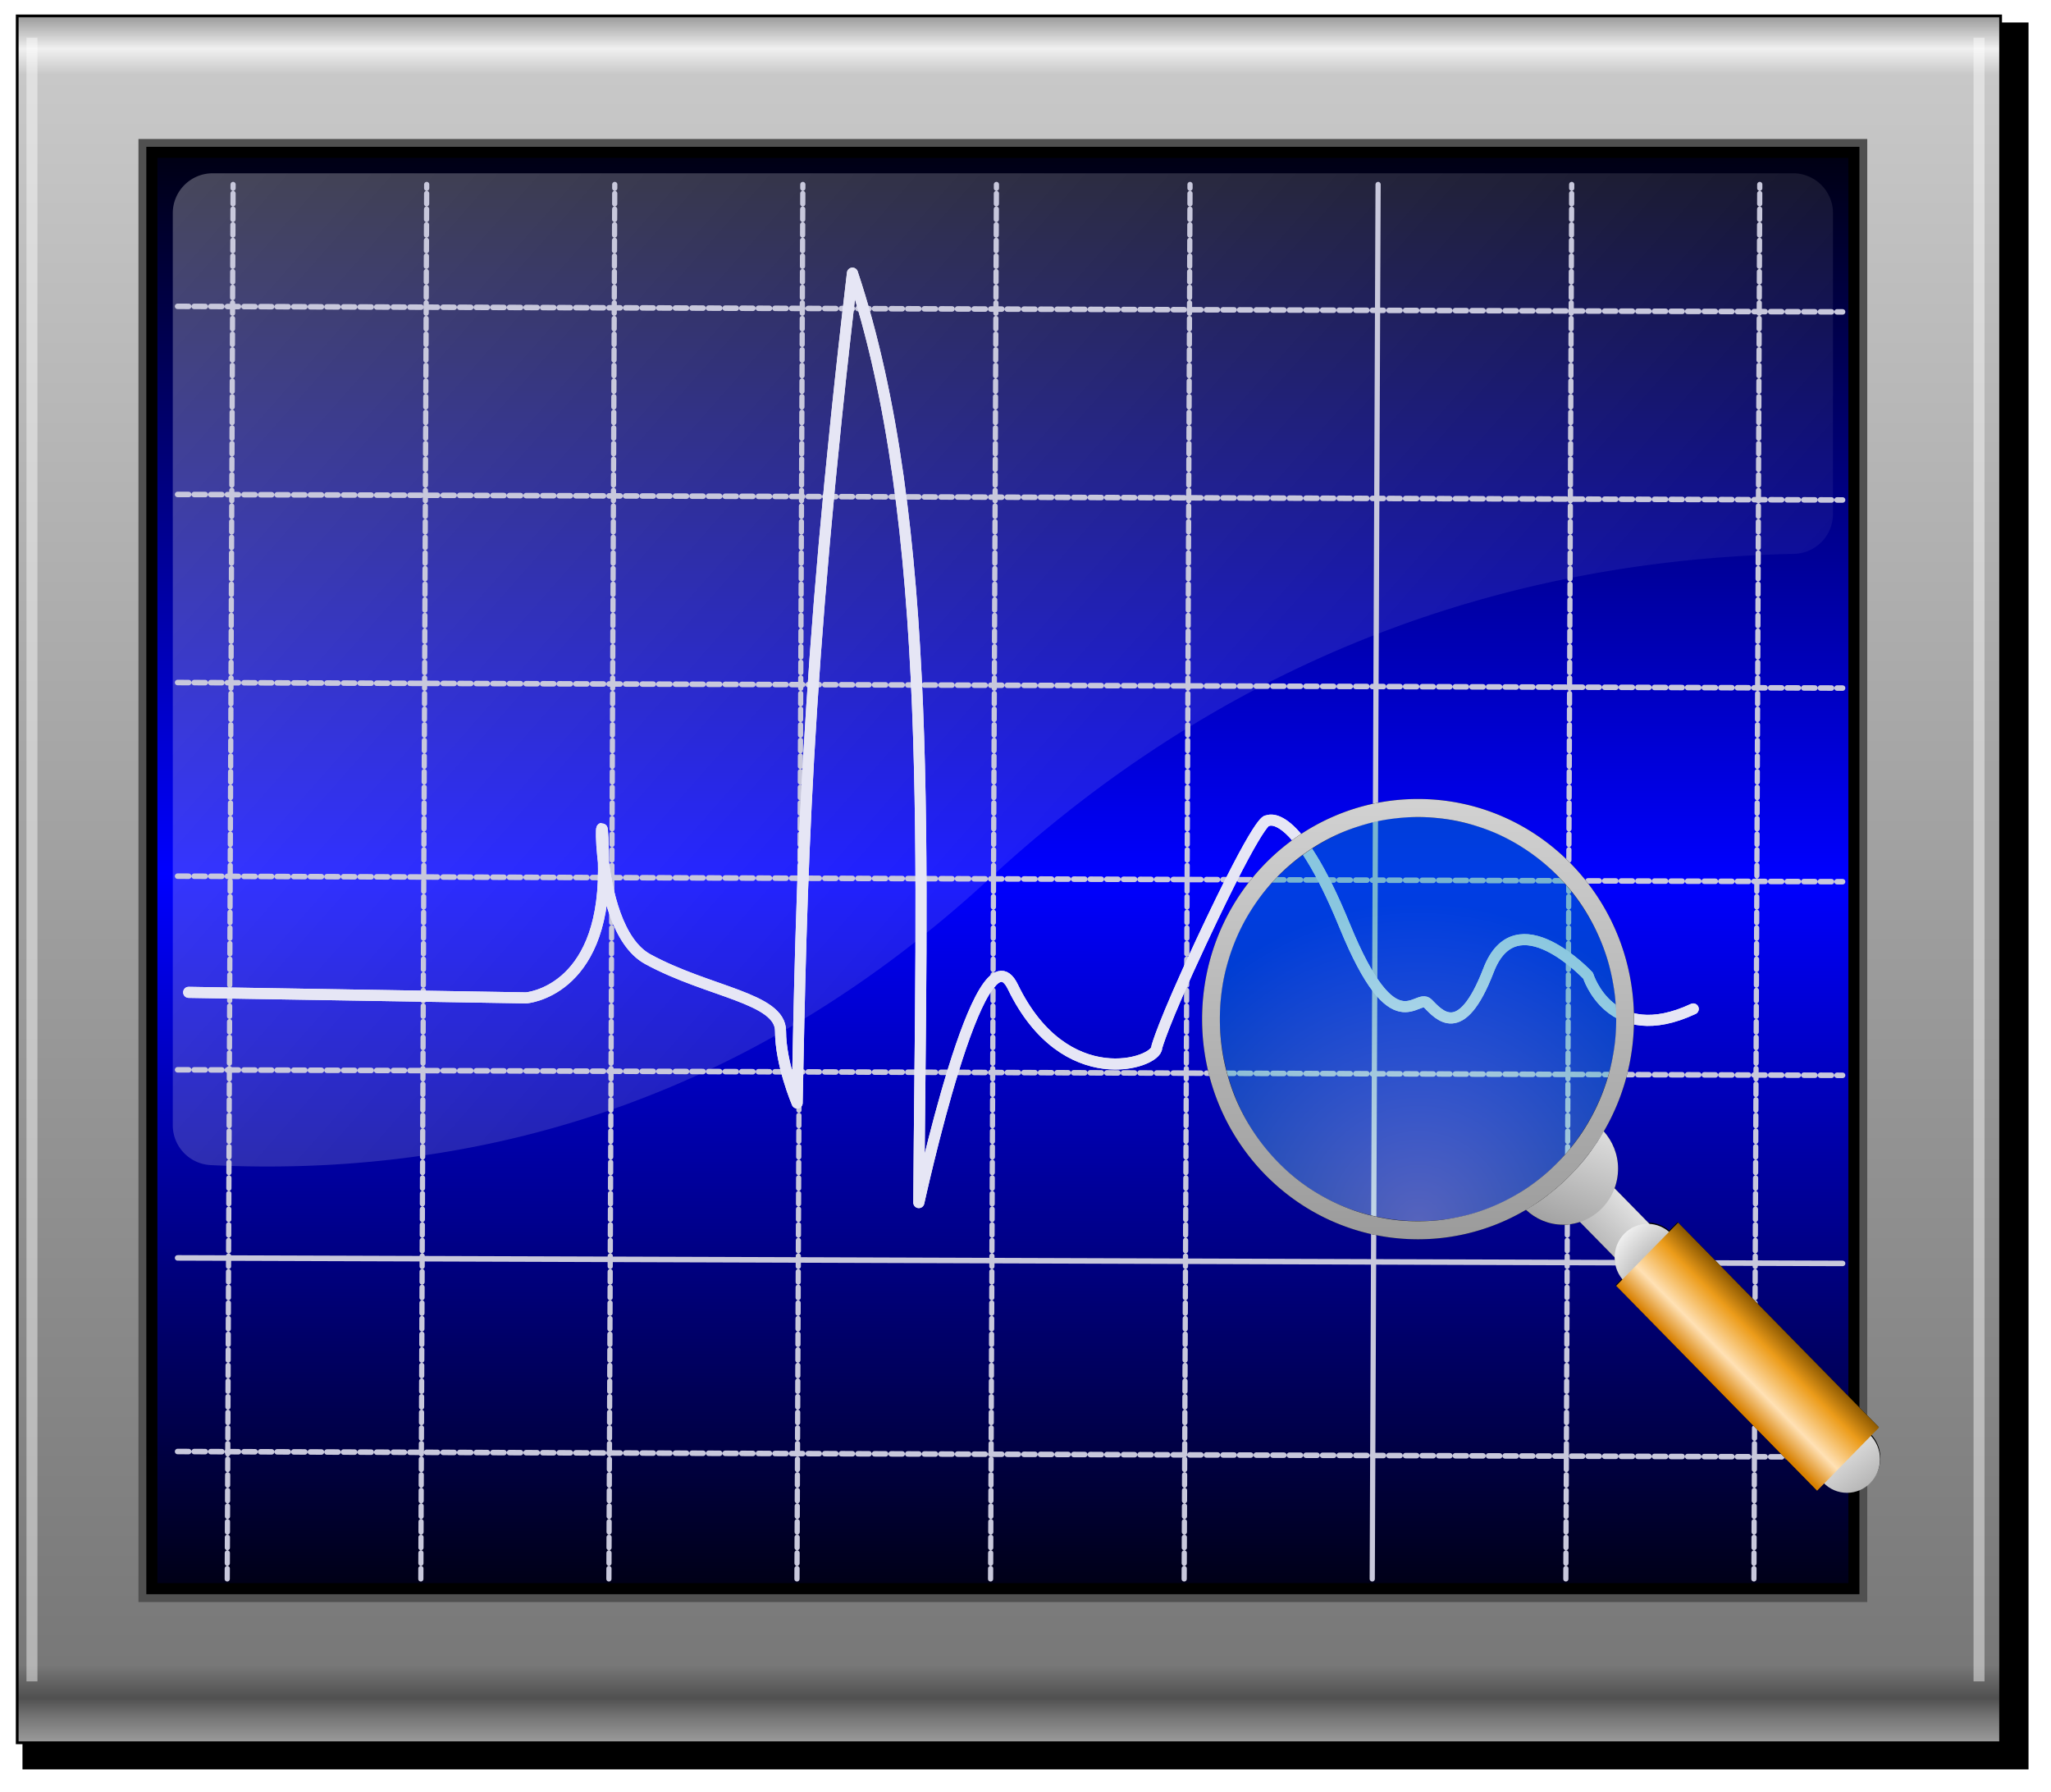 <svg xmlns="http://www.w3.org/2000/svg" xmlns:xlink="http://www.w3.org/1999/xlink" viewBox="0 0 741.58 647.8"><defs><linearGradient id="r" y2="117.73" gradientUnits="userSpaceOnUse" x2="298.59" gradientTransform="translate(-92.314 681.98) scale(.626)" y1="445.73" x1="298.59"><stop offset="0" stop-color="#999"/><stop offset="1" stop-color="#e6e6e6"/></linearGradient><linearGradient id="y" y2="545.38" gradientUnits="userSpaceOnUse" x2="763.24" gradientTransform="translate(-101.41 -96.454) scale(1.186)" y1="570.19" x1="763.36"><stop offset="0" stop-color="#d88000"/><stop offset=".311" stop-color="#ffe1b5"/><stop offset=".71" stop-color="#ec9c1a"/><stop offset="1" stop-color="#885600"/></linearGradient><linearGradient id="l" y2="506.79" gradientUnits="userSpaceOnUse" x2="548.53" y1="-77.214" x1="-111.75"><stop offset="0" stop-color="#fff"/><stop offset="1" stop-color="#fff" stop-opacity="0"/></linearGradient><linearGradient id="g" y2="626.11" gradientUnits="userSpaceOnUse" x2="353.78" y1="2.362" x1="353.79"><stop offset="0" stop-color="#999"/><stop offset=".019" stop-color="#f0f0f0"/><stop offset=".034" stop-color="#c8c8c8"/><stop offset=".956" stop-color="#787878"/><stop offset=".975" stop-color="#505050"/><stop offset=".987" stop-color="#787878"/><stop offset="1" stop-color="#999"/></linearGradient><linearGradient id="p" y2="545.7" xlink:href="#a" gradientUnits="userSpaceOnUse" x2="765.04" gradientTransform="translate(-130.76 -102.74) scale(1.186)" y1="581.32" x1="765.04"/><linearGradient id="a"><stop offset="0" stop-color="#9c9c9c"/><stop offset="1" stop-color="#fff"/></linearGradient><linearGradient id="j" y2="31.312" gradientUnits="userSpaceOnUse" x2="326.09" y1="595.31" x1="324.69"><stop offset="0" stop-color="#00f" stop-opacity="0"/><stop offset=".5" stop-color="#00f"/><stop offset="1" stop-color="#00f" stop-opacity="0"/></linearGradient><linearGradient id="s" y2="111.65" xlink:href="#a" gradientUnits="userSpaceOnUse" x2="142.95" gradientTransform="translate(-90.468 708.86) scale(1.735)" y1="143.61" x1="130.63"/><linearGradient id="x" y2="143.57" xlink:href="#a" gradientUnits="userSpaceOnUse" x2="143.01" y1="171.58" x1="164.58"/><linearGradient id="e" y2="887.91" gradientUnits="userSpaceOnUse" y1="829.03" x2="87.516" x1="87.516"><stop offset="0" stop-color="#fff"/><stop offset="1" stop-color="#4d4d4d"/></linearGradient><linearGradient id="c"><stop offset="0" stop-color="#666"/><stop offset="1" stop-color="#fff"/></linearGradient><linearGradient id="d" y2="854.68" gradientUnits="userSpaceOnUse" y1="854.68" x2="141.56" x1="33.469"><stop offset="0" stop-color="#fff"/><stop offset="1" stop-color="#4d4d4d"/></linearGradient><filter id="i" color-interpolation-filters="sRGB"><feGaussianBlur stdDeviation="1.442"/></filter><filter id="n" color-interpolation-filters="sRGB"><feGaussianBlur stdDeviation=".22"/></filter><filter id="h" height="1.024" width="3.781" color-interpolation-filters="sRGB" y="-.012" x="-1.391"><feGaussianBlur stdDeviation="3.068"/></filter><filter id="f" color-interpolation-filters="sRGB"><feGaussianBlur stdDeviation="3.354"/></filter><filter id="o" color-interpolation-filters="sRGB"><feGaussianBlur stdDeviation="5.728"/></filter><filter id="k" color-interpolation-filters="sRGB"><feGaussianBlur stdDeviation="7.195"/></filter><filter id="m" color-interpolation-filters="sRGB"><feGaussianBlur stdDeviation="8.8"/></filter><radialGradient id="b" gradientUnits="userSpaceOnUse" xlink:href="#c" cx="87.516" cy="851.13" r="54.047" gradientTransform="matrix(1.562 0 0 .844 -49.216 156.4)"/><radialGradient id="w" xlink:href="#c" gradientUnits="userSpaceOnUse" cy="171.85" cx="165.08" gradientTransform="matrix(2.795 .749 -.93 3.47 -136.57 -548.09)" r="11.283"/><radialGradient id="q" gradientUnits="userSpaceOnUse" cy="939.89" cx="87.456" gradientTransform="matrix(1.871 0 0 1.869 -79.653 -806.4)" r="56.455"><stop offset="0" stop-color="#d5f6ff"/><stop offset="1" stop-color="#0098be"/></radialGradient><mask id="u" maskUnits="userSpaceOnUse"><path d="M84.094 829.08c-25.153 1.243-47.92 22.016-50.625 47.25 12.099 10.751 30.812 16.083 45.25 6.844 8.656-5.618 15.868-14.308 26.688-15.72 12.909-2.426 25.778 3.027 36.156 10.313-2.275-26.836-27.239-49.438-54.188-48.72-1.094.012-2.188-.027-3.281.032z" fill-rule="evenodd" fill="url(#d)"/></mask><mask id="v" maskUnits="userSpaceOnUse"><path d="M84.094 829.08c-25.153 1.243-47.92 22.016-50.625 47.25 12.099 10.751 30.812 16.083 45.25 6.844 8.656-5.618 15.868-14.308 26.688-15.72 12.909-2.426 25.778 3.027 36.156 10.313-2.275-26.836-27.239-49.438-54.188-48.72-1.094.012-2.188-.027-3.281.032z" fill-rule="evenodd" fill="url(#e)"/></mask><mask id="t" maskUnits="userSpaceOnUse"><path d="M84.094 829.08c-25.153 1.243-47.92 22.016-50.625 47.25 12.099 10.751 30.812 16.083 45.25 6.844 8.656-5.618 15.868-14.308 26.688-15.72 12.909-2.426 25.778 3.027 36.156 10.313-2.275-26.836-27.239-49.438-54.188-48.72-1.094.012-2.188-.027-3.281.032z" opacity=".788" fill-rule="evenodd" fill="url(#b)"/></mask></defs><path transform="matrix(1.01 0 0 1.01 4.594 2.208)" filter="url(#f)" stroke="#000" d="M4 6.362h717.14v624.29H4z"/><path stroke="#000" fill="url(#g)" d="M0 2.362h717.14v624.29H0z" transform="translate(6.22 3.393)"/><path transform="matrix(.749 0 0 .977 5.678 3.462)" opacity=".665" filter="url(#h)" fill="#fff" d="M5.199 10.39h5.294v608.23H5.199z"/><path transform="matrix(.749 0 0 .977 709.68 3.462)" opacity=".665" filter="url(#h)" fill="#fff" d="M5.199 10.39h5.294v608.23H5.199z"/><path filter="url(#i)" fill="#505050" d="M43.841 46.856h625.08v528.92H43.841z" transform="translate(6.22 3.393)"/><path d="M52.908 53.081v523.25h619.41V53.081H52.908z"/><path d="M50.688 53.688v515.25h611.41V53.688H50.688z" fill="url(#j)" transform="translate(6.22 3.393)"/><path d="M70.688 59.25A14.424 14.424 0 0056.25 73.688v329.72a14.424 14.424 0 0013.719 14.406c90.815 4.458 190.6-19.577 281.69-103.66 93.538-86.343 196.8-115.32 290.75-117.31a14.424 14.424 0 0014.125-14.406V73.688a14.424 14.424 0 00-14.45-14.44H70.674z" opacity=".608" filter="url(#k)" fill="url(#l)" transform="translate(6.22 3.393)"/><g stroke-linecap="round" fill="none"><path d="M64.22 110.753l602 2M64.22 178.753l602 2M64.22 246.753l602 2M64.22 316.753l602 2M64.22 386.753l602 2" stroke="#c8c8dc" stroke-dasharray="4,2" stroke-width="2"/><path d="M64.22 454.753l602 2" stroke="#c8c8dc" stroke-width="2"/><path d="M64.22 524.753l602 2" stroke="#c8c8dc" stroke-dasharray="4,2" stroke-width="2"/><path d="M82.16 570.813l2.119-504.12M152.16 570.813l2.12-504.12M220.16 570.813l2.12-504.12M288.16 570.813l2.12-504.12M358.16 570.813l2.12-504.12M428.16 570.813l2.12-504.12" stroke="#c8c8dc" stroke-dasharray="3.766,1.883" stroke-width="1.883"/><path d="M496.16 570.813l2.12-504.12" stroke="#c8c8dc" stroke-width="1.883"/><path d="M566.16 570.813l2.12-504.12M634.16 570.813l2.12-504.12" stroke="#c8c8dc" stroke-dasharray="3.766,1.883" stroke-width="1.883"/><path d="M62 355.36l122 2s28-2 28-46-6 20 16 32 48 14 48 26 6 26 6 26c1.588-77.994 2.83-154.48 20-300 30.009 89.991 24.713 215.29 24 336 .064.051 22.112-102.55 34-78 18.831 38.888 52 27.525 52 22 0-.111 2-8.101 16-38 22.019-47.023 24-44 24-44s10-6 28 38 26 24 30 28 12 14 22-12 36 2 36 2 8 26 38 12" stroke-linejoin="round" filter="url(#m)" stroke="#f0f0ff" stroke-width="4" transform="translate(6.22 3.393)"/><path d="M62 355.36l122 2s28-2 28-46-6 20 16 32 48 14 48 26 6 26 6 26c1.588-77.994 2.83-154.48 20-300 30.009 89.991 24.713 215.29 24 336 .064.051 22.112-102.55 34-78 18.831 38.888 52 27.525 52 22 0-.111 2-8.101 16-38 22.019-47.023 24-44 24-44s10-6 28 38 26 24 30 28 12 14 22-12 36 2 36 2 8 26 38 12" stroke-linejoin="round" filter="url(#n)" stroke="#e6e6f5" stroke-width="4" transform="translate(6.22 3.393)"/></g><g><path d="M83.875 810.02C43.617 810.02 11 842.637 11 882.895s32.617 72.875 72.875 72.875c13.272 0 25.717-3.555 36.438-9.75 3.305 3.04 7.687 4.938 12.531 4.938 1.992 0 3.92-.325 5.719-.907l11.78 11.781a11.198 11.198 0 002.595 6.813l-2.344 2.344 67.844 67.844 2.656-2.657c2.004 1.919 4.725 3.125 7.719 3.125 6.164 0 11.156-5.023 11.156-11.188 0-3.002-1.197-5.712-3.125-7.718l2.5-2.5-67.812-67.812-2.844 2.812a11.19 11.19 0 00-7.063-2.625l-11.375-11.375a18.478 18.478 0 001.157-6.5c0-4.767-1.859-9.057-4.813-12.344 6.466-10.881 10.188-23.58 10.188-37.156 0-40.258-32.648-72.875-72.906-72.875zm0 5.969a68.176 68.176 0 0116.188 2c25.903 6.025 46.397 28.998 50.062 55.25 4.117 25.725-8.737 52.824-30.812 66.469-23.188 14.994-55.437 12.954-76.906-4.25-20.58-15.851-29.952-44.236-23.375-69.281 6.962-28.85 35.176-50.684 64.844-50.188zm61.594 105.88a39.184 39.184 0 01-1.125 1.781 78.269 78.269 0 01-2.469 3.406c-.567.749-1.122 1.496-1.719 2.219-.743.9-1.524 1.767-2.312 2.625a70.942 70.942 0 004.031-4.844 75.373 75.373 0 003.594-5.187z" filter="url(#o)" fill-rule="evenodd" transform="matrix(1.071 0 0 1.092 422.87 -595.69)"/><path transform="scale(1.071 1.092) rotate(45 855.75 204.18)" fill-rule="evenodd" fill="url(#p)" d="M763.72 557.65h26.098v16.163H763.72z"/><path d="M83.874 815.99c-29.668-.496-57.869 21.347-64.831 50.196-6.577 25.045 2.769 53.435 23.349 69.286 21.47 17.204 53.745 19.232 76.933 4.237 22.076-13.645 34.933-40.742 30.816-66.467-3.665-26.252-24.189-49.238-50.091-55.263a68.062 68.062 0 00-16.175-1.989z" opacity=".404" fill-rule="evenodd" fill="url(#q)" transform="matrix(1.071 0 0 1.092 422.87 -595.69)"/><path d="M83.874 810.02c-40.258 0-72.881 32.624-72.881 72.881 0 40.258 32.624 72.881 72.881 72.881 40.258 0 72.918-32.624 72.918-72.881 0-40.258-32.661-72.881-72.918-72.881zm0 5.968c2.31 0 4.61.143 6.858.371a66.64 66.64 0 016.636 1.001 66.517 66.517 0 016.413 1.668 66.38 66.38 0 016.154 2.225c2 .846 3.924 1.787 5.82 2.817s3.744 2.171 5.524 3.373c1.78 1.203 3.5 2.492 5.153 3.856s3.231 2.787 4.745 4.3c1.513 1.513 2.974 3.093 4.337 4.745s2.653 3.373 3.855 5.153 2.307 3.628 3.337 5.524 1.97 3.856 2.817 5.857a65.873 65.873 0 012.261 6.116c.652 2.095 1.186 4.236 1.632 6.414s.81 4.423 1.038 6.673a67.32 67.32 0 01.333 6.82c0 2.31-.105 4.61-.333 6.859a66.686 66.686 0 01-1.038 6.635 66.393 66.393 0 01-1.632 6.414 66.09 66.09 0 01-5.079 11.974c-1.03 1.895-2.133 3.744-3.336 5.523s-2.492 3.5-3.855 5.153c-1.364 1.652-2.824 3.232-4.337 4.745s-3.093 2.974-4.745 4.337-3.374 2.653-5.153 3.856-3.628 2.306-5.524 3.336a66.09 66.09 0 01-11.974 5.079c-2.095.651-4.236 1.185-6.413 1.63s-4.387.81-6.636 1.039c-2.249.228-4.549.334-6.858.334s-4.572-.106-6.821-.334a67.419 67.419 0 01-6.673-1.038 65.662 65.662 0 01-6.376-1.631 66.63 66.63 0 01-6.154-2.261c-2-.847-3.961-1.788-5.857-2.818s-3.744-2.134-5.524-3.336-3.5-2.492-5.152-3.856-3.232-2.824-4.746-4.337c-1.513-1.513-2.936-3.093-4.3-4.745s-2.653-3.373-3.855-5.153a67.28 67.28 0 01-3.374-5.523 66.105 66.105 0 01-2.817-5.82A66.4 66.4 0 0120 902.808c-.652-2.095-1.223-4.236-1.669-6.414s-.772-4.386-1-6.635c-.229-2.25-.334-4.55-.334-6.858s.105-4.572.334-6.821.555-4.496 1-6.673a66.52 66.52 0 011.669-6.414 65.662 65.662 0 012.224-6.116c.846-2.001 1.787-3.962 2.817-5.857s2.172-3.744 3.374-5.524 2.492-3.5 3.855-5.153 2.787-3.232 4.3-4.745c1.514-1.513 3.093-2.937 4.746-4.3s3.373-2.653 5.152-3.856 3.628-2.343 5.524-3.373 3.856-1.971 5.857-2.817a66.397 66.397 0 016.154-2.225c2.095-.651 4.199-1.222 6.376-1.668a67.37 67.37 0 016.673-1 67.278 67.278 0 016.821-.372z" fill-rule="evenodd" fill="url(#r)" transform="matrix(1.071 0 0 1.092 422.87 -595.69)"/><path d="M120.28 945.99c3.308 3.057 7.707 4.968 12.567 4.968 10.25 0 18.573-8.323 18.573-18.573 0-4.783-1.885-9.092-4.856-12.382-.726 1.22-1.431 2.46-2.224 3.633-1.311 1.938-2.703 3.835-4.19 5.634s-3.058 3.505-4.707 5.153c-1.65 1.649-3.39 3.223-5.19 4.708s-3.658 2.88-5.598 4.19c-1.406.948-2.901 1.817-4.374 2.668z" fill-rule="evenodd" fill="url(#s)" transform="matrix(1.071 0 0 1.092 422.87 -595.69)"/><g mask="url(#t)" transform="matrix(1.27 0 0 1.296 401.66 -776.067)"><g mask="url(#u)" opacity=".788"><path mask="url(#v)" d="M84.094 829.08c-25.153 1.243-47.92 22.016-50.625 47.25 12.099 10.751 30.812 16.083 45.25 6.844 8.656-5.618 15.868-14.308 26.688-15.72 12.909-2.426 25.778 3.027 36.156 10.313-2.275-26.836-27.239-49.438-54.188-48.72-1.094.012-2.188-.027-3.281.032z" fill-rule="evenodd" fill="#fff"/></g></g><g mask="url(#t)" transform="matrix(1.27 0 0 1.296 401.66 -776.067)"><g mask="url(#u)" opacity=".788"><path mask="url(#v)" d="M84.094 829.08c-25.153 1.243-47.92 22.016-50.625 47.25 12.099 10.751 30.812 16.083 45.25 6.844 8.656-5.618 15.868-14.308 26.688-15.72 12.909-2.426 25.778 3.027 36.156 10.313-2.275-26.836-27.239-49.438-54.188-48.72-1.094.012-2.188-.027-3.281.032z" fill-rule="evenodd" fill="#fff"/></g></g><path d="M164.58 154.35c0 5.955-4.828 10.783-10.783 10.783-5.955 0-10.783-4.828-10.783-10.783 0-5.955 4.828-10.783 10.783-10.783 5.956 0 10.783 4.828 10.783 10.783z" transform="matrix(1.108 0 0 1.131 425.337 280.065)" fill-rule="evenodd" fill="url(#w)"/><path d="M164.58 154.35c0 5.955-4.828 10.783-10.783 10.783-5.955 0-10.783-4.828-10.783-10.783 0-5.955 4.828-10.783 10.783-10.783 5.956 0 10.783 4.828 10.783 10.783z" transform="matrix(1.108 0 0 1.131 497.397 352.917)" fill-rule="evenodd" fill="url(#x)"/><path transform="scale(1.071 1.092) rotate(45 855.75 204.18)" fill-rule="evenodd" fill="url(#y)" d="M793.08 550.52h95.93v29.584h-95.93z"/></g></svg>